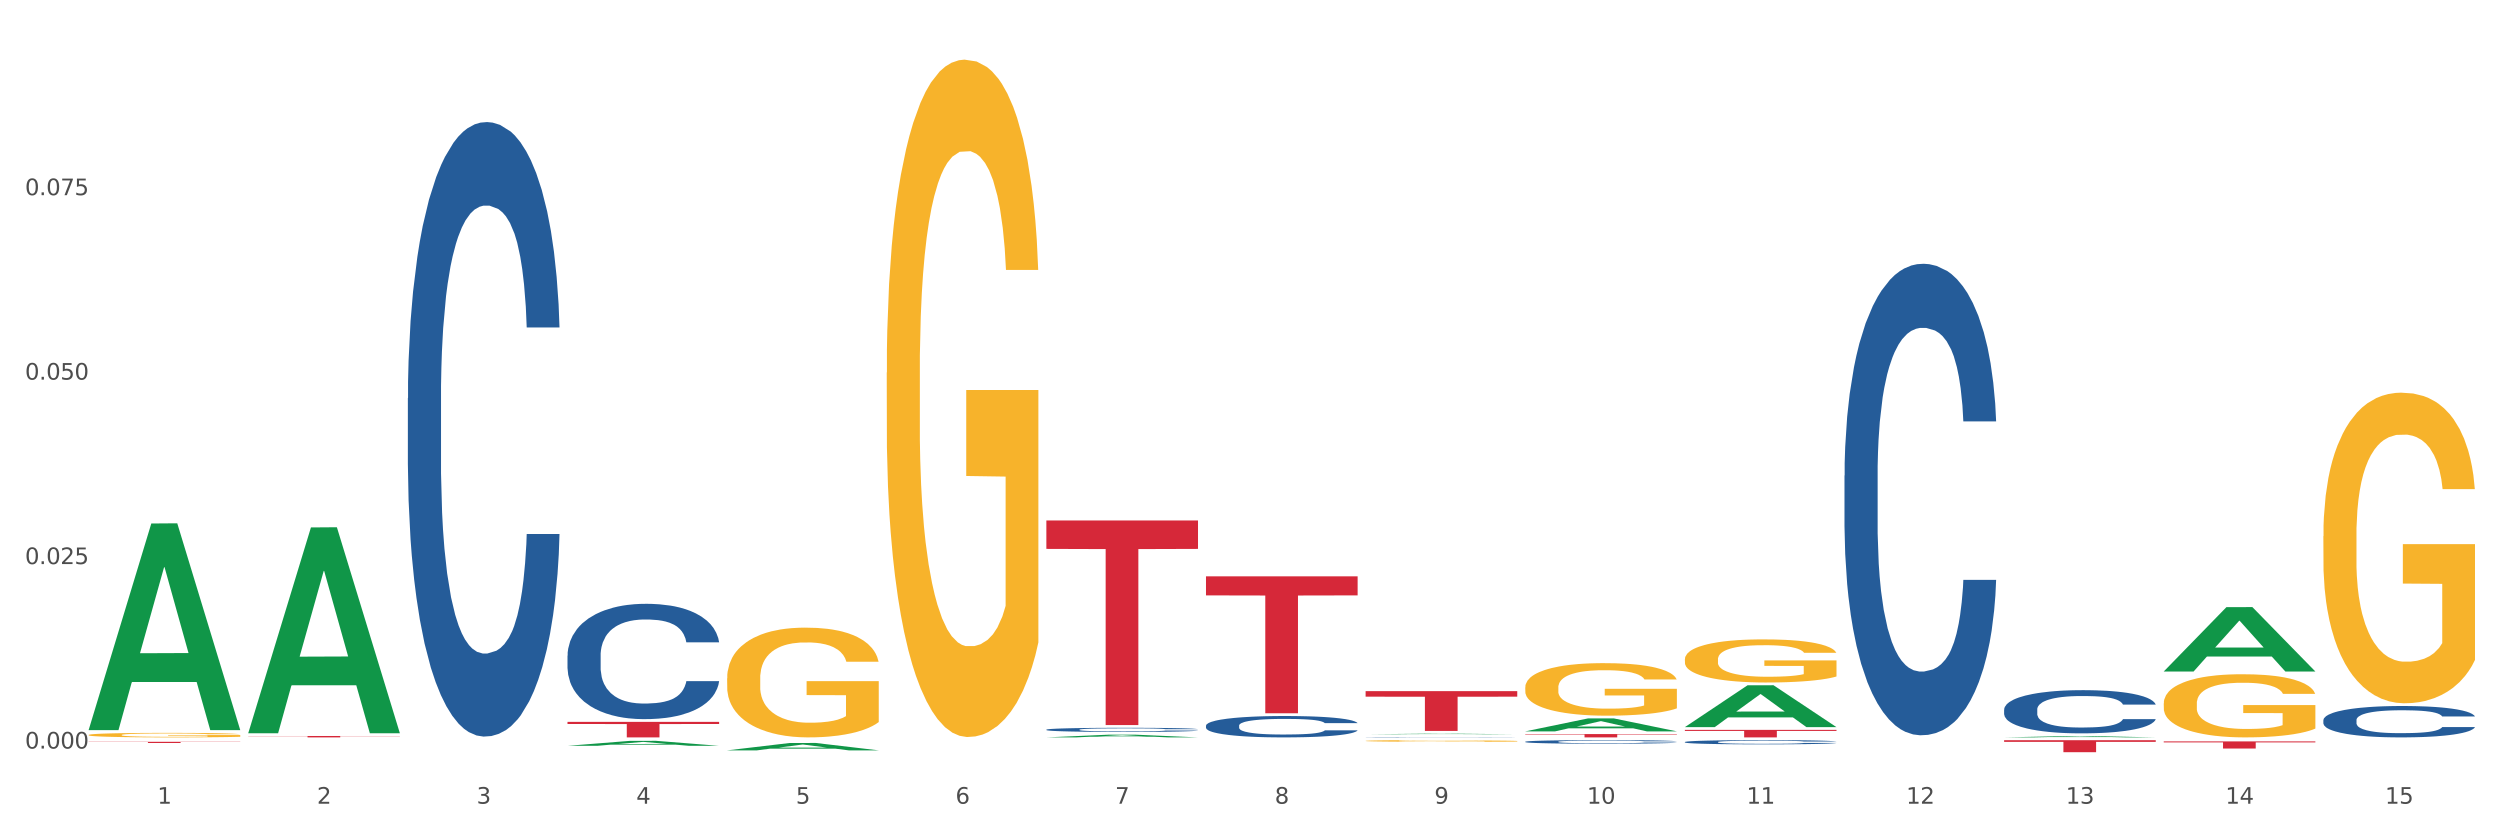 <?xml version="1.0" encoding="utf-8" standalone="no"?>
<!DOCTYPE svg PUBLIC "-//W3C//DTD SVG 1.1//EN"
  "http://www.w3.org/Graphics/SVG/1.1/DTD/svg11.dtd">
<svg xmlns:xlink="http://www.w3.org/1999/xlink" width="1080pt" height="360pt" viewBox="0 0 1080 360" xmlns="http://www.w3.org/2000/svg" version="1.1">
 <rect x="0" y="0" width="1080" height="360" fill="#333333" stroke="none"/>
 <defs>
  <style type="text/css">*{stroke-linejoin: round; stroke-linecap: butt}</style>
 </defs>
 <g id="figure_1">
  <g id="patch_1">
   <path d="M 0 360 
L 1080 360 
L 1080 0 
L 0 0 
z
" style="fill: #ffffff; stroke: #ffffff; stroke-linejoin: miter"/>
  </g>
  <g id="axes_1">
   <g id="matplotlib.axis_1">
    <g id="xtick_1">
     <g id="text_1">
      <!-- 1 -->
      <g style="fill: #4d4d4d" transform="translate(67.984 347.204) scale(0.096 -0.096)">
       <defs>
        <path id="DejaVuSans-31" d="M 794 531 
L 1825 531 
L 1825 4091 
L 703 3866 
L 703 4441 
L 1819 4666 
L 2450 4666 
L 2450 531 
L 3481 531 
L 3481 0 
L 794 0 
L 794 531 
z
" transform="scale(0.016)"/>
       </defs>
       <use xlink:href="#DejaVuSans-31"/>
      </g>
     </g>
    </g>
    <g id="xtick_2">
     <g id="text_2">
      <!-- 2 -->
      <g style="fill: #4d4d4d" transform="translate(136.942 347.204) scale(0.096 -0.096)">
       <defs>
        <path id="DejaVuSans-32" d="M 1228 531 
L 3431 531 
L 3431 0 
L 469 0 
L 469 531 
Q 828 903 1448 1529 
Q 2069 2156 2228 2338 
Q 2531 2678 2651 2914 
Q 2772 3150 2772 3378 
Q 2772 3750 2511 3984 
Q 2250 4219 1831 4219 
Q 1534 4219 1204 4116 
Q 875 4013 500 3803 
L 500 4441 
Q 881 4594 1212 4672 
Q 1544 4750 1819 4750 
Q 2544 4750 2975 4387 
Q 3406 4025 3406 3419 
Q 3406 3131 3298 2873 
Q 3191 2616 2906 2266 
Q 2828 2175 2409 1742 
Q 1991 1309 1228 531 
z
" transform="scale(0.016)"/>
       </defs>
       <use xlink:href="#DejaVuSans-32"/>
      </g>
     </g>
    </g>
    <g id="xtick_3">
     <g id="text_3">
      <!-- 3 -->
      <g style="fill: #4d4d4d" transform="translate(205.899 347.204) scale(0.096 -0.096)">
       <defs>
        <path id="DejaVuSans-33" d="M 2597 2516 
Q 3050 2419 3304 2112 
Q 3559 1806 3559 1356 
Q 3559 666 3084 287 
Q 2609 -91 1734 -91 
Q 1441 -91 1130 -33 
Q 819 25 488 141 
L 488 750 
Q 750 597 1062 519 
Q 1375 441 1716 441 
Q 2309 441 2620 675 
Q 2931 909 2931 1356 
Q 2931 1769 2642 2001 
Q 2353 2234 1838 2234 
L 1294 2234 
L 1294 2753 
L 1863 2753 
Q 2328 2753 2575 2939 
Q 2822 3125 2822 3475 
Q 2822 3834 2567 4026 
Q 2313 4219 1838 4219 
Q 1578 4219 1281 4162 
Q 984 4106 628 3988 
L 628 4550 
Q 988 4650 1302 4700 
Q 1616 4750 1894 4750 
Q 2613 4750 3031 4423 
Q 3450 4097 3450 3541 
Q 3450 3153 3228 2886 
Q 3006 2619 2597 2516 
z
" transform="scale(0.016)"/>
       </defs>
       <use xlink:href="#DejaVuSans-33"/>
      </g>
     </g>
    </g>
    <g id="xtick_4">
     <g id="text_4">
      <!-- 4 -->
      <g style="fill: #4d4d4d" transform="translate(274.857 347.204) scale(0.096 -0.096)">
       <defs>
        <path id="DejaVuSans-34" d="M 2419 4116 
L 825 1625 
L 2419 1625 
L 2419 4116 
z
M 2253 4666 
L 3047 4666 
L 3047 1625 
L 3713 1625 
L 3713 1100 
L 3047 1100 
L 3047 0 
L 2419 0 
L 2419 1100 
L 313 1100 
L 313 1709 
L 2253 4666 
z
" transform="scale(0.016)"/>
       </defs>
       <use xlink:href="#DejaVuSans-34"/>
      </g>
     </g>
    </g>
    <g id="xtick_5">
     <g id="text_5">
      <!-- 5 -->
      <g style="fill: #4d4d4d" transform="translate(343.815 347.204) scale(0.096 -0.096)">
       <defs>
        <path id="DejaVuSans-35" d="M 691 4666 
L 3169 4666 
L 3169 4134 
L 1269 4134 
L 1269 2991 
Q 1406 3038 1543 3061 
Q 1681 3084 1819 3084 
Q 2600 3084 3056 2656 
Q 3513 2228 3513 1497 
Q 3513 744 3044 326 
Q 2575 -91 1722 -91 
Q 1428 -91 1123 -41 
Q 819 9 494 109 
L 494 744 
Q 775 591 1075 516 
Q 1375 441 1709 441 
Q 2250 441 2565 725 
Q 2881 1009 2881 1497 
Q 2881 1984 2565 2268 
Q 2250 2553 1709 2553 
Q 1456 2553 1204 2497 
Q 953 2441 691 2322 
L 691 4666 
z
" transform="scale(0.016)"/>
       </defs>
       <use xlink:href="#DejaVuSans-35"/>
      </g>
     </g>
    </g>
    <g id="xtick_6">
     <g id="text_6">
      <!-- 6 -->
      <g style="fill: #4d4d4d" transform="translate(412.772 347.204) scale(0.096 -0.096)">
       <defs>
        <path id="DejaVuSans-36" d="M 2113 2584 
Q 1688 2584 1439 2293 
Q 1191 2003 1191 1497 
Q 1191 994 1439 701 
Q 1688 409 2113 409 
Q 2538 409 2786 701 
Q 3034 994 3034 1497 
Q 3034 2003 2786 2293 
Q 2538 2584 2113 2584 
z
M 3366 4563 
L 3366 3988 
Q 3128 4100 2886 4159 
Q 2644 4219 2406 4219 
Q 1781 4219 1451 3797 
Q 1122 3375 1075 2522 
Q 1259 2794 1537 2939 
Q 1816 3084 2150 3084 
Q 2853 3084 3261 2657 
Q 3669 2231 3669 1497 
Q 3669 778 3244 343 
Q 2819 -91 2113 -91 
Q 1303 -91 875 529 
Q 447 1150 447 2328 
Q 447 3434 972 4092 
Q 1497 4750 2381 4750 
Q 2619 4750 2861 4703 
Q 3103 4656 3366 4563 
z
" transform="scale(0.016)"/>
       </defs>
       <use xlink:href="#DejaVuSans-36"/>
      </g>
     </g>
    </g>
    <g id="xtick_7">
     <g id="text_7">
      <!-- 7 -->
      <g style="fill: #4d4d4d" transform="translate(481.73 347.204) scale(0.096 -0.096)">
       <defs>
        <path id="DejaVuSans-37" d="M 525 4666 
L 3525 4666 
L 3525 4397 
L 1831 0 
L 1172 0 
L 2766 4134 
L 525 4134 
L 525 4666 
z
" transform="scale(0.016)"/>
       </defs>
       <use xlink:href="#DejaVuSans-37"/>
      </g>
     </g>
    </g>
    <g id="xtick_8">
     <g id="text_8">
      <!-- 8 -->
      <g style="fill: #4d4d4d" transform="translate(550.688 347.204) scale(0.096 -0.096)">
       <defs>
        <path id="DejaVuSans-38" d="M 2034 2216 
Q 1584 2216 1326 1975 
Q 1069 1734 1069 1313 
Q 1069 891 1326 650 
Q 1584 409 2034 409 
Q 2484 409 2743 651 
Q 3003 894 3003 1313 
Q 3003 1734 2745 1975 
Q 2488 2216 2034 2216 
z
M 1403 2484 
Q 997 2584 770 2862 
Q 544 3141 544 3541 
Q 544 4100 942 4425 
Q 1341 4750 2034 4750 
Q 2731 4750 3128 4425 
Q 3525 4100 3525 3541 
Q 3525 3141 3298 2862 
Q 3072 2584 2669 2484 
Q 3125 2378 3379 2068 
Q 3634 1759 3634 1313 
Q 3634 634 3220 271 
Q 2806 -91 2034 -91 
Q 1263 -91 848 271 
Q 434 634 434 1313 
Q 434 1759 690 2068 
Q 947 2378 1403 2484 
z
M 1172 3481 
Q 1172 3119 1398 2916 
Q 1625 2713 2034 2713 
Q 2441 2713 2670 2916 
Q 2900 3119 2900 3481 
Q 2900 3844 2670 4047 
Q 2441 4250 2034 4250 
Q 1625 4250 1398 4047 
Q 1172 3844 1172 3481 
z
" transform="scale(0.016)"/>
       </defs>
       <use xlink:href="#DejaVuSans-38"/>
      </g>
     </g>
    </g>
    <g id="xtick_9">
     <g id="text_9">
      <!-- 9 -->
      <g style="fill: #4d4d4d" transform="translate(619.645 347.204) scale(0.096 -0.096)">
       <defs>
        <path id="DejaVuSans-39" d="M 703 97 
L 703 672 
Q 941 559 1184 500 
Q 1428 441 1663 441 
Q 2288 441 2617 861 
Q 2947 1281 2994 2138 
Q 2813 1869 2534 1725 
Q 2256 1581 1919 1581 
Q 1219 1581 811 2004 
Q 403 2428 403 3163 
Q 403 3881 828 4315 
Q 1253 4750 1959 4750 
Q 2769 4750 3195 4129 
Q 3622 3509 3622 2328 
Q 3622 1225 3098 567 
Q 2575 -91 1691 -91 
Q 1453 -91 1209 -44 
Q 966 3 703 97 
z
M 1959 2075 
Q 2384 2075 2632 2365 
Q 2881 2656 2881 3163 
Q 2881 3666 2632 3958 
Q 2384 4250 1959 4250 
Q 1534 4250 1286 3958 
Q 1038 3666 1038 3163 
Q 1038 2656 1286 2365 
Q 1534 2075 1959 2075 
z
" transform="scale(0.016)"/>
       </defs>
       <use xlink:href="#DejaVuSans-39"/>
      </g>
     </g>
    </g>
    <g id="xtick_10">
     <g id="text_10">
      <!-- 10 -->
      <g style="fill: #4d4d4d" transform="translate(685.549 347.204) scale(0.096 -0.096)">
       <defs>
        <path id="DejaVuSans-30" d="M 2034 4250 
Q 1547 4250 1301 3770 
Q 1056 3291 1056 2328 
Q 1056 1369 1301 889 
Q 1547 409 2034 409 
Q 2525 409 2770 889 
Q 3016 1369 3016 2328 
Q 3016 3291 2770 3770 
Q 2525 4250 2034 4250 
z
M 2034 4750 
Q 2819 4750 3233 4129 
Q 3647 3509 3647 2328 
Q 3647 1150 3233 529 
Q 2819 -91 2034 -91 
Q 1250 -91 836 529 
Q 422 1150 422 2328 
Q 422 3509 836 4129 
Q 1250 4750 2034 4750 
z
" transform="scale(0.016)"/>
       </defs>
       <use xlink:href="#DejaVuSans-31"/>
       <use xlink:href="#DejaVuSans-30" transform="translate(63.623 0)"/>
      </g>
     </g>
    </g>
    <g id="xtick_11">
     <g id="text_11">
      <!-- 11 -->
      <g style="fill: #4d4d4d" transform="translate(754.506 347.204) scale(0.096 -0.096)">
       <use xlink:href="#DejaVuSans-31"/>
       <use xlink:href="#DejaVuSans-31" transform="translate(63.623 0)"/>
      </g>
     </g>
    </g>
    <g id="xtick_12">
     <g id="text_12">
      <!-- 12 -->
      <g style="fill: #4d4d4d" transform="translate(823.464 347.204) scale(0.096 -0.096)">
       <use xlink:href="#DejaVuSans-31"/>
       <use xlink:href="#DejaVuSans-32" transform="translate(63.623 0)"/>
      </g>
     </g>
    </g>
    <g id="xtick_13">
     <g id="text_13">
      <!-- 13 -->
      <g style="fill: #4d4d4d" transform="translate(892.422 347.204) scale(0.096 -0.096)">
       <use xlink:href="#DejaVuSans-31"/>
       <use xlink:href="#DejaVuSans-33" transform="translate(63.623 0)"/>
      </g>
     </g>
    </g>
    <g id="xtick_14">
     <g id="text_14">
      <!-- 14 -->
      <g style="fill: #4d4d4d" transform="translate(961.379 347.204) scale(0.096 -0.096)">
       <use xlink:href="#DejaVuSans-31"/>
       <use xlink:href="#DejaVuSans-34" transform="translate(63.623 0)"/>
      </g>
     </g>
    </g>
    <g id="xtick_15">
     <g id="text_15">
      <!-- 15 -->
      <g style="fill: #4d4d4d" transform="translate(1030.337 347.204) scale(0.096 -0.096)">
       <use xlink:href="#DejaVuSans-31"/>
       <use xlink:href="#DejaVuSans-35" transform="translate(63.623 0)"/>
      </g>
     </g>
    </g>
    <g id="xtick_16"/>
    <g id="xtick_17"/>
    <g id="xtick_18"/>
    <g id="xtick_19"/>
    <g id="xtick_20"/>
    <g id="xtick_21"/>
    <g id="xtick_22"/>
    <g id="xtick_23"/>
    <g id="xtick_24"/>
    <g id="xtick_25"/>
    <g id="xtick_26"/>
    <g id="xtick_27"/>
    <g id="xtick_28"/>
    <g id="xtick_29"/>
   </g>
   <g id="matplotlib.axis_2">
    <g id="ytick_1">
     <g id="text_16">
      <!-- 0.000 -->
      <g style="fill: #4d4d4d" transform="translate(10.8 323.378) scale(0.096 -0.096)">
       <defs>
        <path id="DejaVuSans-2e" d="M 684 794 
L 1344 794 
L 1344 0 
L 684 0 
L 684 794 
z
" transform="scale(0.016)"/>
       </defs>
       <use xlink:href="#DejaVuSans-30"/>
       <use xlink:href="#DejaVuSans-2e" transform="translate(63.623 0)"/>
       <use xlink:href="#DejaVuSans-30" transform="translate(95.41 0)"/>
       <use xlink:href="#DejaVuSans-30" transform="translate(159.033 0)"/>
       <use xlink:href="#DejaVuSans-30" transform="translate(222.656 0)"/>
      </g>
     </g>
    </g>
    <g id="ytick_2">
     <g id="text_17">
      <!-- 0.025 -->
      <g style="fill: #4d4d4d" transform="translate(10.8 243.691) scale(0.096 -0.096)">
       <use xlink:href="#DejaVuSans-30"/>
       <use xlink:href="#DejaVuSans-2e" transform="translate(63.623 0)"/>
       <use xlink:href="#DejaVuSans-30" transform="translate(95.41 0)"/>
       <use xlink:href="#DejaVuSans-32" transform="translate(159.033 0)"/>
       <use xlink:href="#DejaVuSans-35" transform="translate(222.656 0)"/>
      </g>
     </g>
    </g>
    <g id="ytick_3">
     <g id="text_18">
      <!-- 0.050 -->
      <g style="fill: #4d4d4d" transform="translate(10.8 164.004) scale(0.096 -0.096)">
       <use xlink:href="#DejaVuSans-30"/>
       <use xlink:href="#DejaVuSans-2e" transform="translate(63.623 0)"/>
       <use xlink:href="#DejaVuSans-30" transform="translate(95.41 0)"/>
       <use xlink:href="#DejaVuSans-35" transform="translate(159.033 0)"/>
       <use xlink:href="#DejaVuSans-30" transform="translate(222.656 0)"/>
      </g>
     </g>
    </g>
    <g id="ytick_4">
     <g id="text_19">
      <!-- 0.075 -->
      <g style="fill: #4d4d4d" transform="translate(10.8 84.318) scale(0.096 -0.096)">
       <use xlink:href="#DejaVuSans-30"/>
       <use xlink:href="#DejaVuSans-2e" transform="translate(63.623 0)"/>
       <use xlink:href="#DejaVuSans-30" transform="translate(95.41 0)"/>
       <use xlink:href="#DejaVuSans-37" transform="translate(159.033 0)"/>
       <use xlink:href="#DejaVuSans-35" transform="translate(222.656 0)"/>
      </g>
     </g>
    </g>
    <g id="ytick_5"/>
    <g id="ytick_6"/>
    <g id="ytick_7"/>
    <g id="ytick_8"/>
   </g>
   <g id="PolyCollection_1">
    <path d="M 38.283 315.258 
L 38.351 315.174 
L 65.365 226.149 
L 76.576 226.065 
L 103.793 315.425 
L 90.826 315.425 
L 84.95 294.617 
L 57.058 294.617 
L 56.855 294.952 
L 51.182 315.425 
L 38.283 315.425 
L 38.283 315.258 
L 60.57 282.198 
L 81.438 282.114 
L 71.105 245.112 
L 70.97 244.944 
L 70.835 245.195 
L 60.502 282.114 
L 60.57 282.198 
L 38.283 315.258 
z
" clip-path="url(#p8e0550f3a8)" style="fill: #109648"/>
    <path d="M 727.86 315.309 
L 793.369 315.309 
L 793.369 315.76 
L 767.6 315.764 
L 767.6 318.555 
L 753.474 318.555 
L 753.474 315.764 
L 727.86 315.76 
L 727.86 315.312 
L 727.86 315.309 
z
" clip-path="url(#p8e0550f3a8)" style="fill: #d62839"/>
    <path d="M 658.902 317.13 
L 724.412 317.13 
L 724.412 317.328 
L 698.642 317.33 
L 698.642 318.555 
L 684.516 318.555 
L 684.516 317.33 
L 658.902 317.328 
L 658.902 317.132 
L 658.902 317.13 
z
" clip-path="url(#p8e0550f3a8)" style="fill: #d62839"/>
    <path d="M 589.944 298.582 
L 655.454 298.582 
L 655.454 300.969 
L 629.685 300.986 
L 629.685 315.764 
L 615.558 315.764 
L 615.558 300.986 
L 589.944 300.969 
L 589.944 298.598 
L 589.944 298.582 
z
" clip-path="url(#p8e0550f3a8)" style="fill: #d62839"/>
    <path d="M 520.987 248.985 
L 586.496 248.985 
L 586.496 257.206 
L 560.727 257.261 
L 560.727 308.14 
L 546.601 308.14 
L 546.601 257.261 
L 520.987 257.206 
L 520.987 249.041 
L 520.987 248.985 
z
" clip-path="url(#p8e0550f3a8)" style="fill: #d62839"/>
    <path d="M 452.029 224.839 
L 517.539 224.839 
L 517.539 237.123 
L 491.769 237.206 
L 491.769 313.231 
L 477.643 313.231 
L 477.643 237.206 
L 452.029 237.123 
L 452.029 224.922 
L 452.029 224.839 
z
" clip-path="url(#p8e0550f3a8)" style="fill: #d62839"/>
    <path d="M 245.156 311.846 
L 310.666 311.846 
L 310.666 312.778 
L 284.897 312.785 
L 284.897 318.555 
L 270.77 318.555 
L 270.77 312.785 
L 245.156 312.778 
L 245.156 311.852 
L 245.156 311.846 
z
" clip-path="url(#p8e0550f3a8)" style="fill: #d62839"/>
    <path d="M 107.241 317.95 
L 172.75 317.95 
L 172.75 318.034 
L 146.981 318.035 
L 146.981 318.555 
L 132.855 318.555 
L 132.855 318.035 
L 107.241 318.034 
L 107.241 317.951 
L 107.241 317.95 
z
" clip-path="url(#p8e0550f3a8)" style="fill: #d62839"/>
    <path d="M 38.283 320.469 
L 103.793 320.469 
L 103.793 320.54 
L 78.024 320.54 
L 78.024 320.976 
L 63.897 320.976 
L 63.897 320.54 
L 38.283 320.54 
L 38.283 320.47 
L 38.283 320.469 
z
" clip-path="url(#p8e0550f3a8)" style="fill: #d62839"/>
    <path d="M 176.198 172.013 
L 176.276 171.771 
L 176.276 164.982 
L 176.508 155.769 
L 177.36 138.798 
L 178.444 125.948 
L 180.302 110.916 
L 181.309 104.612 
L 182.625 97.581 
L 185.336 86.186 
L 188.433 76.488 
L 190.601 71.155 
L 192.227 67.76 
L 195.867 61.699 
L 197.957 59.032 
L 200.126 56.85 
L 201.984 55.395 
L 205.081 53.698 
L 207.559 52.971 
L 210.424 52.729 
L 212.825 52.971 
L 216 53.941 
L 220.646 56.85 
L 222.427 58.547 
L 224.827 61.457 
L 227.305 65.336 
L 229.319 69.215 
L 231.642 74.791 
L 234.042 82.065 
L 236.365 91.278 
L 237.991 99.763 
L 239.308 108.734 
L 240.469 119.644 
L 241.321 131.524 
L 241.708 141.465 
L 227.538 141.465 
L 227.15 132.494 
L 226.376 122.796 
L 225.602 116.25 
L 224.75 110.916 
L 223.433 104.855 
L 222.272 100.976 
L 220.336 96.369 
L 218.555 93.46 
L 217.084 91.763 
L 215.303 90.308 
L 211.509 88.853 
L 208.798 88.853 
L 207.095 89.338 
L 205.004 90.55 
L 203.223 92.248 
L 201.132 95.157 
L 199.506 98.309 
L 197.88 102.43 
L 196.951 105.34 
L 195.557 110.674 
L 194.628 115.038 
L 193.389 122.554 
L 192.692 127.887 
L 191.453 141.707 
L 190.911 151.89 
L 190.679 158.921 
L 190.524 166.679 
L 190.524 204.501 
L 190.988 221.472 
L 191.376 228.746 
L 191.995 236.989 
L 193.157 247.657 
L 194.86 258.082 
L 196.641 265.598 
L 198.112 270.204 
L 199.506 273.599 
L 200.9 276.266 
L 202.604 278.69 
L 203.997 280.145 
L 206.088 281.599 
L 208.566 282.327 
L 210.502 282.327 
L 214.451 281.115 
L 216.232 279.902 
L 217.936 278.205 
L 219.794 275.538 
L 221.265 272.629 
L 222.117 270.447 
L 223.511 265.84 
L 224.595 260.991 
L 225.524 255.415 
L 226.144 250.566 
L 226.841 243.293 
L 227.383 235.049 
L 227.538 230.685 
L 241.708 230.685 
L 241.398 239.414 
L 240.856 247.899 
L 239.772 259.294 
L 238.92 265.84 
L 237.604 273.841 
L 236.21 280.63 
L 234.274 288.146 
L 232.493 293.722 
L 230.635 298.571 
L 228.622 302.935 
L 224.982 308.996 
L 223.666 310.693 
L 220.878 313.603 
L 218.71 315.3 
L 215.535 316.997 
L 212.283 317.967 
L 208.876 318.209 
L 205.856 317.724 
L 202.526 316.27 
L 200.435 314.815 
L 198.112 312.633 
L 195.402 309.239 
L 192.847 305.117 
L 190.446 300.268 
L 188.201 294.692 
L 186.11 288.388 
L 183.4 277.963 
L 181.386 267.78 
L 179.915 258.324 
L 178.909 250.324 
L 177.902 240.141 
L 177.36 233.11 
L 176.508 216.138 
L 176.198 200.379 
L 176.198 172.013 
z
" clip-path="url(#p8e0550f3a8)" style="fill: #255c99"/>
    <path d="M 245.156 283.232 
L 245.233 283.186 
L 245.233 281.912 
L 245.466 280.183 
L 246.317 276.998 
L 247.402 274.586 
L 249.26 271.765 
L 250.267 270.582 
L 251.583 269.262 
L 254.293 267.124 
L 257.391 265.304 
L 259.559 264.302 
L 261.185 263.665 
L 264.824 262.528 
L 266.915 262.027 
L 269.083 261.618 
L 270.942 261.345 
L 274.039 261.026 
L 276.517 260.89 
L 279.382 260.844 
L 281.783 260.89 
L 284.957 261.072 
L 289.604 261.618 
L 291.385 261.936 
L 293.785 262.482 
L 296.263 263.21 
L 298.276 263.938 
L 300.599 264.985 
L 303 266.35 
L 305.323 268.079 
L 306.949 269.672 
L 308.265 271.355 
L 309.427 273.403 
L 310.279 275.633 
L 310.666 277.498 
L 296.495 277.498 
L 296.108 275.815 
L 295.334 273.995 
L 294.559 272.766 
L 293.708 271.765 
L 292.391 270.627 
L 291.23 269.899 
L 289.294 269.035 
L 287.513 268.489 
L 286.042 268.17 
L 284.261 267.897 
L 280.466 267.624 
L 277.756 267.624 
L 276.052 267.715 
L 273.962 267.943 
L 272.181 268.261 
L 270.09 268.807 
L 268.464 269.399 
L 266.838 270.172 
L 265.908 270.718 
L 264.515 271.719 
L 263.585 272.539 
L 262.346 273.949 
L 261.65 274.95 
L 260.411 277.544 
L 259.869 279.455 
L 259.636 280.775 
L 259.481 282.231 
L 259.481 289.329 
L 259.946 292.514 
L 260.333 293.879 
L 260.953 295.427 
L 262.114 297.429 
L 263.818 299.385 
L 265.599 300.796 
L 267.07 301.66 
L 268.464 302.297 
L 269.858 302.798 
L 271.561 303.253 
L 272.955 303.526 
L 275.046 303.799 
L 277.524 303.936 
L 279.46 303.936 
L 283.409 303.708 
L 285.19 303.481 
L 286.893 303.162 
L 288.752 302.662 
L 290.223 302.115 
L 291.075 301.706 
L 292.469 300.841 
L 293.553 299.931 
L 294.482 298.885 
L 295.101 297.975 
L 295.798 296.61 
L 296.34 295.063 
L 296.495 294.243 
L 310.666 294.243 
L 310.356 295.882 
L 309.814 297.474 
L 308.73 299.613 
L 307.878 300.841 
L 306.562 302.343 
L 305.168 303.617 
L 303.232 305.028 
L 301.451 306.074 
L 299.593 306.984 
L 297.579 307.803 
L 293.94 308.941 
L 292.623 309.259 
L 289.836 309.805 
L 287.668 310.124 
L 284.493 310.443 
L 281.241 310.625 
L 277.833 310.67 
L 274.813 310.579 
L 271.484 310.306 
L 269.393 310.033 
L 267.07 309.623 
L 264.36 308.986 
L 261.804 308.213 
L 259.404 307.303 
L 257.158 306.256 
L 255.068 305.073 
L 252.357 303.117 
L 250.344 301.205 
L 248.873 299.431 
L 247.866 297.929 
L 246.86 296.018 
L 246.317 294.698 
L 245.466 291.513 
L 245.156 288.556 
L 245.156 283.232 
z
" clip-path="url(#p8e0550f3a8)" style="fill: #255c99"/>
    <path d="M 452.029 315.209 
L 452.106 315.207 
L 452.106 315.162 
L 452.339 315.1 
L 453.19 314.986 
L 454.275 314.899 
L 456.133 314.798 
L 457.14 314.756 
L 458.456 314.708 
L 461.166 314.632 
L 464.264 314.567 
L 466.432 314.531 
L 468.058 314.508 
L 471.697 314.467 
L 473.788 314.449 
L 475.956 314.434 
L 477.815 314.425 
L 480.912 314.413 
L 483.39 314.408 
L 486.255 314.407 
L 488.656 314.408 
L 491.83 314.415 
L 496.476 314.434 
L 498.257 314.446 
L 500.658 314.465 
L 503.136 314.492 
L 505.149 314.518 
L 507.472 314.555 
L 509.873 314.604 
L 512.196 314.666 
L 513.822 314.723 
L 515.138 314.783 
L 516.3 314.857 
L 517.152 314.937 
L 517.539 315.004 
L 503.368 315.004 
L 502.981 314.943 
L 502.207 314.878 
L 501.432 314.834 
L 500.581 314.798 
L 499.264 314.757 
L 498.103 314.731 
L 496.167 314.7 
L 494.386 314.681 
L 492.914 314.669 
L 491.133 314.66 
L 487.339 314.65 
L 484.629 314.65 
L 482.925 314.653 
L 480.835 314.661 
L 479.054 314.673 
L 476.963 314.692 
L 475.337 314.713 
L 473.711 314.741 
L 472.781 314.761 
L 471.388 314.797 
L 470.458 314.826 
L 469.219 314.876 
L 468.523 314.912 
L 467.284 315.005 
L 466.742 315.074 
L 466.509 315.121 
L 466.354 315.173 
L 466.354 315.428 
L 466.819 315.542 
L 467.206 315.591 
L 467.826 315.646 
L 468.987 315.718 
L 470.691 315.788 
L 472.472 315.839 
L 473.943 315.87 
L 475.337 315.892 
L 476.731 315.91 
L 478.434 315.927 
L 479.828 315.936 
L 481.919 315.946 
L 484.397 315.951 
L 486.333 315.951 
L 490.282 315.943 
L 492.063 315.935 
L 493.766 315.923 
L 495.625 315.905 
L 497.096 315.886 
L 497.948 315.871 
L 499.342 315.84 
L 500.426 315.808 
L 501.355 315.77 
L 501.974 315.737 
L 502.671 315.689 
L 503.213 315.633 
L 503.368 315.604 
L 517.539 315.604 
L 517.229 315.662 
L 516.687 315.72 
L 515.603 315.796 
L 514.751 315.84 
L 513.435 315.894 
L 512.041 315.94 
L 510.105 315.99 
L 508.324 316.028 
L 506.466 316.06 
L 504.452 316.09 
L 500.813 316.131 
L 499.496 316.142 
L 496.709 316.161 
L 494.541 316.173 
L 491.366 316.184 
L 488.114 316.191 
L 484.706 316.192 
L 481.686 316.189 
L 478.357 316.179 
L 476.266 316.17 
L 473.943 316.155 
L 471.233 316.132 
L 468.677 316.104 
L 466.277 316.072 
L 464.031 316.034 
L 461.941 315.992 
L 459.23 315.922 
L 457.217 315.853 
L 455.746 315.79 
L 454.739 315.736 
L 453.733 315.667 
L 453.19 315.62 
L 452.339 315.506 
L 452.029 315.4 
L 452.029 315.209 
z
" clip-path="url(#p8e0550f3a8)" style="fill: #255c99"/>
    <path d="M 520.987 313.468 
L 521.064 313.459 
L 521.064 313.223 
L 521.296 312.902 
L 522.148 312.312 
L 523.232 311.864 
L 525.091 311.341 
L 526.097 311.122 
L 527.414 310.877 
L 530.124 310.481 
L 533.221 310.143 
L 535.389 309.958 
L 537.016 309.839 
L 540.655 309.629 
L 542.746 309.536 
L 544.914 309.46 
L 546.772 309.409 
L 549.87 309.35 
L 552.348 309.325 
L 555.213 309.316 
L 557.613 309.325 
L 560.788 309.359 
L 565.434 309.46 
L 567.215 309.519 
L 569.616 309.62 
L 572.094 309.755 
L 574.107 309.89 
L 576.43 310.084 
L 578.83 310.337 
L 581.153 310.658 
L 582.78 310.953 
L 584.096 311.265 
L 585.257 311.645 
L 586.109 312.058 
L 586.496 312.404 
L 572.326 312.404 
L 571.939 312.092 
L 571.164 311.755 
L 570.39 311.527 
L 569.538 311.341 
L 568.222 311.13 
L 567.06 310.995 
L 565.124 310.835 
L 563.343 310.734 
L 561.872 310.675 
L 560.091 310.624 
L 556.297 310.574 
L 553.587 310.574 
L 551.883 310.59 
L 549.792 310.633 
L 548.011 310.692 
L 545.921 310.793 
L 544.294 310.903 
L 542.668 311.046 
L 541.739 311.147 
L 540.345 311.333 
L 539.416 311.485 
L 538.177 311.746 
L 537.48 311.932 
L 536.241 312.413 
L 535.699 312.767 
L 535.467 313.012 
L 535.312 313.282 
L 535.312 314.598 
L 535.777 315.189 
L 536.164 315.442 
L 536.783 315.729 
L 537.945 316.1 
L 539.648 316.463 
L 541.429 316.724 
L 542.901 316.885 
L 544.294 317.003 
L 545.688 317.096 
L 547.392 317.18 
L 548.786 317.231 
L 550.876 317.281 
L 553.354 317.307 
L 555.29 317.307 
L 559.239 317.264 
L 561.02 317.222 
L 562.724 317.163 
L 564.582 317.07 
L 566.054 316.969 
L 566.905 316.893 
L 568.299 316.733 
L 569.383 316.564 
L 570.313 316.37 
L 570.932 316.201 
L 571.629 315.948 
L 572.171 315.661 
L 572.326 315.509 
L 586.496 315.509 
L 586.187 315.813 
L 585.645 316.108 
L 584.561 316.505 
L 583.709 316.733 
L 582.392 317.011 
L 580.999 317.248 
L 579.063 317.509 
L 577.282 317.703 
L 575.423 317.872 
L 573.41 318.024 
L 569.77 318.235 
L 568.454 318.294 
L 565.666 318.395 
L 563.498 318.454 
L 560.323 318.513 
L 557.071 318.547 
L 553.664 318.555 
L 550.644 318.538 
L 547.314 318.488 
L 545.224 318.437 
L 542.901 318.361 
L 540.19 318.243 
L 537.635 318.1 
L 535.235 317.931 
L 532.989 317.737 
L 530.898 317.518 
L 528.188 317.155 
L 526.175 316.8 
L 524.703 316.471 
L 523.697 316.193 
L 522.69 315.838 
L 522.148 315.594 
L 521.296 315.003 
L 520.987 314.455 
L 520.987 313.468 
z
" clip-path="url(#p8e0550f3a8)" style="fill: #255c99"/>
    <path d="M 589.944 318.465 
L 590.022 318.465 
L 590.022 318.461 
L 590.254 318.455 
L 591.106 318.444 
L 592.19 318.437 
L 594.048 318.427 
L 595.055 318.423 
L 596.371 318.419 
L 599.082 318.412 
L 602.179 318.406 
L 604.347 318.403 
L 605.973 318.401 
L 609.613 318.397 
L 611.703 318.395 
L 613.872 318.394 
L 615.73 318.393 
L 618.827 318.392 
L 621.305 318.391 
L 624.17 318.391 
L 626.571 318.391 
L 629.746 318.392 
L 634.392 318.394 
L 636.173 318.395 
L 638.573 318.397 
L 641.051 318.399 
L 643.064 318.401 
L 645.388 318.405 
L 647.788 318.409 
L 650.111 318.415 
L 651.737 318.42 
L 653.054 318.426 
L 654.215 318.433 
L 655.067 318.44 
L 655.454 318.446 
L 641.283 318.446 
L 640.896 318.441 
L 640.122 318.435 
L 639.348 318.431 
L 638.496 318.427 
L 637.179 318.424 
L 636.018 318.421 
L 634.082 318.418 
L 632.301 318.416 
L 630.83 318.415 
L 629.049 318.415 
L 625.255 318.414 
L 622.544 318.414 
L 620.841 318.414 
L 618.75 318.415 
L 616.969 318.416 
L 614.878 318.418 
L 613.252 318.419 
L 611.626 318.422 
L 610.697 318.424 
L 609.303 318.427 
L 608.374 318.43 
L 607.135 318.434 
L 606.438 318.438 
L 605.199 318.446 
L 604.657 318.453 
L 604.425 318.457 
L 604.27 318.462 
L 604.27 318.485 
L 604.734 318.496 
L 605.121 318.5 
L 605.741 318.505 
L 606.902 318.512 
L 608.606 318.518 
L 610.387 318.523 
L 611.858 318.526 
L 613.252 318.528 
L 614.646 318.529 
L 616.35 318.531 
L 617.743 318.532 
L 619.834 318.533 
L 622.312 318.533 
L 624.248 318.533 
L 628.197 318.532 
L 629.978 318.532 
L 631.682 318.531 
L 633.54 318.529 
L 635.011 318.527 
L 635.863 318.526 
L 637.257 318.523 
L 638.341 318.52 
L 639.27 318.517 
L 639.89 318.514 
L 640.587 318.509 
L 641.129 318.504 
L 641.283 318.501 
L 655.454 318.501 
L 655.144 318.507 
L 654.602 318.512 
L 653.518 318.519 
L 652.666 318.523 
L 651.35 318.528 
L 649.956 318.532 
L 648.02 318.537 
L 646.239 318.54 
L 644.381 318.543 
L 642.368 318.546 
L 638.728 318.55 
L 637.412 318.551 
L 634.624 318.552 
L 632.456 318.554 
L 629.281 318.555 
L 626.029 318.555 
L 622.622 318.555 
L 619.602 318.555 
L 616.272 318.554 
L 614.181 318.553 
L 611.858 318.552 
L 609.148 318.55 
L 606.593 318.547 
L 604.192 318.544 
L 601.947 318.541 
L 599.856 318.537 
L 597.146 318.53 
L 595.132 318.524 
L 593.661 318.518 
L 592.654 318.513 
L 591.648 318.507 
L 591.106 318.503 
L 590.254 318.492 
L 589.944 318.483 
L 589.944 318.465 
z
" clip-path="url(#p8e0550f3a8)" style="fill: #255c99"/>
    <path d="M 658.902 320.43 
L 658.979 320.428 
L 658.979 320.389 
L 659.212 320.335 
L 660.063 320.235 
L 661.148 320.16 
L 663.006 320.072 
L 664.013 320.035 
L 665.329 319.994 
L 668.039 319.927 
L 671.137 319.87 
L 673.305 319.839 
L 674.931 319.819 
L 678.57 319.784 
L 680.661 319.768 
L 682.829 319.755 
L 684.688 319.747 
L 687.785 319.737 
L 690.263 319.733 
L 693.128 319.731 
L 695.529 319.733 
L 698.703 319.738 
L 703.349 319.755 
L 705.13 319.765 
L 707.531 319.782 
L 710.009 319.805 
L 712.022 319.828 
L 714.345 319.86 
L 716.746 319.903 
L 719.069 319.957 
L 720.695 320.007 
L 722.011 320.059 
L 723.173 320.123 
L 724.025 320.193 
L 724.412 320.251 
L 710.241 320.251 
L 709.854 320.198 
L 709.08 320.142 
L 708.305 320.103 
L 707.454 320.072 
L 706.137 320.037 
L 704.976 320.014 
L 703.04 319.987 
L 701.259 319.97 
L 699.787 319.96 
L 698.006 319.951 
L 694.212 319.943 
L 691.502 319.943 
L 689.798 319.946 
L 687.708 319.953 
L 685.927 319.963 
L 683.836 319.98 
L 682.21 319.998 
L 680.584 320.022 
L 679.654 320.039 
L 678.261 320.071 
L 677.331 320.096 
L 676.092 320.14 
L 675.396 320.171 
L 674.157 320.252 
L 673.615 320.312 
L 673.382 320.353 
L 673.227 320.399 
L 673.227 320.62 
L 673.692 320.719 
L 674.079 320.762 
L 674.699 320.81 
L 675.86 320.873 
L 677.564 320.934 
L 679.345 320.978 
L 680.816 321.005 
L 682.21 321.025 
L 683.604 321.04 
L 685.307 321.055 
L 686.701 321.063 
L 688.792 321.072 
L 691.27 321.076 
L 693.206 321.076 
L 697.155 321.069 
L 698.936 321.062 
L 700.639 321.052 
L 702.498 321.036 
L 703.969 321.019 
L 704.821 321.006 
L 706.215 320.979 
L 707.299 320.951 
L 708.228 320.918 
L 708.847 320.89 
L 709.544 320.847 
L 710.086 320.799 
L 710.241 320.773 
L 724.412 320.773 
L 724.102 320.825 
L 723.56 320.874 
L 722.476 320.941 
L 721.624 320.979 
L 720.308 321.026 
L 718.914 321.066 
L 716.978 321.11 
L 715.197 321.143 
L 713.339 321.171 
L 711.325 321.197 
L 707.686 321.232 
L 706.369 321.242 
L 703.582 321.259 
L 701.414 321.269 
L 698.239 321.279 
L 694.987 321.285 
L 691.579 321.286 
L 688.559 321.283 
L 685.23 321.275 
L 683.139 321.266 
L 680.816 321.253 
L 678.106 321.234 
L 675.55 321.209 
L 673.15 321.181 
L 670.904 321.148 
L 668.814 321.111 
L 666.103 321.05 
L 664.09 320.991 
L 662.619 320.935 
L 661.612 320.888 
L 660.605 320.829 
L 660.063 320.788 
L 659.212 320.688 
L 658.902 320.596 
L 658.902 320.43 
z
" clip-path="url(#p8e0550f3a8)" style="fill: #255c99"/>
    <path d="M 727.86 320.552 
L 727.937 320.551 
L 727.937 320.504 
L 728.169 320.44 
L 729.021 320.324 
L 730.105 320.235 
L 731.964 320.132 
L 732.97 320.088 
L 734.287 320.04 
L 736.997 319.962 
L 740.094 319.895 
L 742.262 319.858 
L 743.889 319.835 
L 747.528 319.793 
L 749.619 319.775 
L 751.787 319.76 
L 753.645 319.75 
L 756.743 319.738 
L 759.221 319.733 
L 762.086 319.731 
L 764.486 319.733 
L 767.661 319.74 
L 772.307 319.76 
L 774.088 319.771 
L 776.489 319.791 
L 778.967 319.818 
L 780.98 319.845 
L 783.303 319.883 
L 785.703 319.933 
L 788.026 319.997 
L 789.652 320.055 
L 790.969 320.117 
L 792.13 320.192 
L 792.982 320.274 
L 793.369 320.342 
L 779.199 320.342 
L 778.812 320.28 
L 778.037 320.214 
L 777.263 320.168 
L 776.411 320.132 
L 775.095 320.09 
L 773.933 320.063 
L 771.997 320.032 
L 770.216 320.012 
L 768.745 320 
L 766.964 319.99 
L 763.17 319.98 
L 760.46 319.98 
L 758.756 319.983 
L 756.665 319.992 
L 754.884 320.003 
L 752.794 320.023 
L 751.167 320.045 
L 749.541 320.073 
L 748.612 320.093 
L 747.218 320.13 
L 746.289 320.16 
L 745.05 320.212 
L 744.353 320.249 
L 743.114 320.344 
L 742.572 320.414 
L 742.34 320.462 
L 742.185 320.516 
L 742.185 320.776 
L 742.65 320.893 
L 743.037 320.943 
L 743.656 321 
L 744.818 321.073 
L 746.521 321.145 
L 748.302 321.196 
L 749.774 321.228 
L 751.167 321.252 
L 752.561 321.27 
L 754.265 321.287 
L 755.659 321.297 
L 757.749 321.307 
L 760.227 321.312 
L 762.163 321.312 
L 766.112 321.303 
L 767.893 321.295 
L 769.597 321.283 
L 771.455 321.265 
L 772.927 321.245 
L 773.778 321.23 
L 775.172 321.198 
L 776.256 321.165 
L 777.186 321.126 
L 777.805 321.093 
L 778.502 321.043 
L 779.044 320.986 
L 779.199 320.956 
L 793.369 320.956 
L 793.06 321.016 
L 792.518 321.075 
L 791.433 321.153 
L 790.582 321.198 
L 789.265 321.253 
L 787.871 321.3 
L 785.936 321.352 
L 784.155 321.39 
L 782.296 321.423 
L 780.283 321.453 
L 776.643 321.495 
L 775.327 321.507 
L 772.539 321.527 
L 770.371 321.539 
L 767.196 321.55 
L 763.944 321.557 
L 760.537 321.559 
L 757.517 321.555 
L 754.187 321.545 
L 752.097 321.535 
L 749.774 321.52 
L 747.063 321.497 
L 744.508 321.468 
L 742.108 321.435 
L 739.862 321.397 
L 737.771 321.353 
L 735.061 321.282 
L 733.048 321.211 
L 731.576 321.146 
L 730.57 321.091 
L 729.563 321.021 
L 729.021 320.973 
L 728.169 320.856 
L 727.86 320.748 
L 727.86 320.552 
z
" clip-path="url(#p8e0550f3a8)" style="fill: #255c99"/>
    <path d="M 796.817 205.472 
L 796.895 205.286 
L 796.895 200.077 
L 797.127 193.008 
L 797.979 179.986 
L 799.063 170.127 
L 800.921 158.593 
L 801.928 153.757 
L 803.244 148.362 
L 805.955 139.619 
L 809.052 132.178 
L 811.22 128.085 
L 812.846 125.481 
L 816.486 120.83 
L 818.576 118.784 
L 820.745 117.11 
L 822.603 115.994 
L 825.7 114.691 
L 828.178 114.133 
L 831.043 113.947 
L 833.444 114.133 
L 836.619 114.877 
L 841.265 117.11 
L 843.046 118.412 
L 845.446 120.644 
L 847.924 123.621 
L 849.937 126.597 
L 852.261 130.876 
L 854.661 136.456 
L 856.984 143.525 
L 858.61 150.036 
L 859.927 156.919 
L 861.088 165.29 
L 861.94 174.406 
L 862.327 182.033 
L 848.156 182.033 
L 847.769 175.15 
L 846.995 167.709 
L 846.221 162.686 
L 845.369 158.593 
L 844.052 153.943 
L 842.891 150.966 
L 840.955 147.432 
L 839.174 145.2 
L 837.703 143.897 
L 835.922 142.781 
L 832.127 141.665 
L 829.417 141.665 
L 827.714 142.037 
L 825.623 142.967 
L 823.842 144.269 
L 821.751 146.502 
L 820.125 148.92 
L 818.499 152.082 
L 817.57 154.315 
L 816.176 158.407 
L 815.247 161.756 
L 814.008 167.523 
L 813.311 171.615 
L 812.072 182.219 
L 811.53 190.032 
L 811.298 195.426 
L 811.143 201.379 
L 811.143 230.399 
L 811.607 243.421 
L 811.994 249.002 
L 812.614 255.327 
L 813.775 263.512 
L 815.479 271.511 
L 817.26 277.278 
L 818.731 280.812 
L 820.125 283.417 
L 821.519 285.463 
L 823.222 287.323 
L 824.616 288.439 
L 826.707 289.555 
L 829.185 290.114 
L 831.121 290.114 
L 835.07 289.183 
L 836.851 288.253 
L 838.555 286.951 
L 840.413 284.905 
L 841.884 282.672 
L 842.736 280.998 
L 844.13 277.464 
L 845.214 273.743 
L 846.143 269.465 
L 846.763 265.744 
L 847.46 260.163 
L 848.002 253.839 
L 848.156 250.49 
L 862.327 250.49 
L 862.017 257.187 
L 861.475 263.698 
L 860.391 272.441 
L 859.539 277.464 
L 858.223 283.603 
L 856.829 288.811 
L 854.893 294.578 
L 853.112 298.857 
L 851.254 302.577 
L 849.241 305.926 
L 845.601 310.576 
L 844.285 311.879 
L 841.497 314.111 
L 839.329 315.413 
L 836.154 316.715 
L 832.902 317.459 
L 829.495 317.645 
L 826.475 317.273 
L 823.145 316.157 
L 821.054 315.041 
L 818.731 313.367 
L 816.021 310.762 
L 813.466 307.6 
L 811.065 303.879 
L 808.82 299.601 
L 806.729 294.764 
L 804.019 286.765 
L 802.005 278.952 
L 800.534 271.697 
L 799.527 265.558 
L 798.521 257.745 
L 797.979 252.35 
L 797.127 239.329 
L 796.817 227.237 
L 796.817 205.472 
z
" clip-path="url(#p8e0550f3a8)" style="fill: #255c99"/>
    <path d="M 865.775 306.533 
L 865.852 306.515 
L 865.852 306.038 
L 866.085 305.391 
L 866.936 304.198 
L 868.021 303.294 
L 869.879 302.238 
L 870.886 301.795 
L 872.202 301.3 
L 874.912 300.499 
L 878.01 299.818 
L 880.178 299.443 
L 881.804 299.204 
L 885.443 298.778 
L 887.534 298.591 
L 889.702 298.437 
L 891.561 298.335 
L 894.658 298.216 
L 897.136 298.165 
L 900.001 298.147 
L 902.402 298.165 
L 905.576 298.233 
L 910.222 298.437 
L 912.003 298.557 
L 914.404 298.761 
L 916.882 299.034 
L 918.895 299.306 
L 921.218 299.698 
L 923.619 300.21 
L 925.942 300.857 
L 927.568 301.454 
L 928.884 302.084 
L 930.046 302.851 
L 930.898 303.686 
L 931.285 304.385 
L 917.114 304.385 
L 916.727 303.755 
L 915.953 303.073 
L 915.178 302.613 
L 914.326 302.238 
L 913.01 301.812 
L 911.849 301.539 
L 909.913 301.215 
L 908.132 301.011 
L 906.66 300.891 
L 904.879 300.789 
L 901.085 300.687 
L 898.375 300.687 
L 896.671 300.721 
L 894.581 300.806 
L 892.8 300.925 
L 890.709 301.13 
L 889.083 301.352 
L 887.457 301.641 
L 886.527 301.846 
L 885.134 302.221 
L 884.204 302.527 
L 882.965 303.056 
L 882.269 303.431 
L 881.03 304.402 
L 880.488 305.118 
L 880.255 305.612 
L 880.1 306.158 
L 880.1 308.816 
L 880.565 310.009 
L 880.952 310.521 
L 881.572 311.1 
L 882.733 311.85 
L 884.437 312.583 
L 886.218 313.111 
L 887.689 313.435 
L 889.083 313.673 
L 890.477 313.861 
L 892.18 314.031 
L 893.574 314.134 
L 895.665 314.236 
L 898.143 314.287 
L 900.078 314.287 
L 904.028 314.202 
L 905.809 314.117 
L 907.512 313.997 
L 909.371 313.81 
L 910.842 313.605 
L 911.694 313.452 
L 913.088 313.128 
L 914.172 312.787 
L 915.101 312.395 
L 915.72 312.054 
L 916.417 311.543 
L 916.959 310.964 
L 917.114 310.657 
L 931.285 310.657 
L 930.975 311.27 
L 930.433 311.867 
L 929.349 312.668 
L 928.497 313.128 
L 927.181 313.69 
L 925.787 314.168 
L 923.851 314.696 
L 922.07 315.088 
L 920.212 315.429 
L 918.198 315.736 
L 914.559 316.162 
L 913.242 316.281 
L 910.455 316.486 
L 908.287 316.605 
L 905.112 316.724 
L 901.859 316.792 
L 898.452 316.809 
L 895.432 316.775 
L 892.103 316.673 
L 890.012 316.571 
L 887.689 316.417 
L 884.979 316.179 
L 882.423 315.889 
L 880.023 315.548 
L 877.777 315.156 
L 875.687 314.713 
L 872.976 313.98 
L 870.963 313.264 
L 869.492 312.6 
L 868.485 312.037 
L 867.478 311.322 
L 866.936 310.827 
L 866.085 309.634 
L 865.775 308.527 
L 865.775 306.533 
z
" clip-path="url(#p8e0550f3a8)" style="fill: #255c99"/>
    <path d="M 1003.69 311.088 
L 1003.768 311.075 
L 1003.768 310.728 
L 1004 310.258 
L 1004.852 309.391 
L 1005.936 308.735 
L 1007.794 307.967 
L 1008.801 307.645 
L 1010.117 307.286 
L 1012.828 306.704 
L 1015.925 306.208 
L 1018.093 305.936 
L 1019.719 305.762 
L 1023.359 305.453 
L 1025.449 305.317 
L 1027.618 305.205 
L 1029.476 305.131 
L 1032.573 305.044 
L 1035.051 305.007 
L 1037.916 304.995 
L 1040.317 305.007 
L 1043.492 305.056 
L 1048.138 305.205 
L 1049.919 305.292 
L 1052.319 305.44 
L 1054.797 305.639 
L 1056.81 305.837 
L 1059.133 306.122 
L 1061.534 306.493 
L 1063.857 306.964 
L 1065.483 307.397 
L 1066.8 307.855 
L 1067.961 308.413 
L 1068.813 309.019 
L 1069.2 309.527 
L 1055.029 309.527 
L 1054.642 309.069 
L 1053.868 308.574 
L 1053.094 308.239 
L 1052.242 307.967 
L 1050.925 307.657 
L 1049.764 307.459 
L 1047.828 307.224 
L 1046.047 307.075 
L 1044.576 306.988 
L 1042.795 306.914 
L 1039 306.84 
L 1036.29 306.84 
L 1034.587 306.865 
L 1032.496 306.927 
L 1030.715 307.013 
L 1028.624 307.162 
L 1026.998 307.323 
L 1025.372 307.533 
L 1024.443 307.682 
L 1023.049 307.954 
L 1022.12 308.177 
L 1020.881 308.561 
L 1020.184 308.834 
L 1018.945 309.54 
L 1018.403 310.06 
L 1018.171 310.419 
L 1018.016 310.815 
L 1018.016 312.747 
L 1018.48 313.614 
L 1018.867 313.986 
L 1019.487 314.407 
L 1020.648 314.952 
L 1022.352 315.484 
L 1024.133 315.868 
L 1025.604 316.103 
L 1026.998 316.277 
L 1028.392 316.413 
L 1030.095 316.537 
L 1031.489 316.611 
L 1033.58 316.685 
L 1036.058 316.722 
L 1037.994 316.722 
L 1041.943 316.661 
L 1043.724 316.599 
L 1045.428 316.512 
L 1047.286 316.376 
L 1048.757 316.227 
L 1049.609 316.116 
L 1051.003 315.88 
L 1052.087 315.633 
L 1053.016 315.348 
L 1053.636 315.1 
L 1054.333 314.729 
L 1054.875 314.308 
L 1055.029 314.085 
L 1069.2 314.085 
L 1068.89 314.53 
L 1068.348 314.964 
L 1067.264 315.546 
L 1066.412 315.88 
L 1065.096 316.289 
L 1063.702 316.636 
L 1061.766 317.02 
L 1059.985 317.305 
L 1058.127 317.552 
L 1056.114 317.775 
L 1052.474 318.085 
L 1051.158 318.171 
L 1048.37 318.32 
L 1046.202 318.407 
L 1043.027 318.493 
L 1039.775 318.543 
L 1036.368 318.555 
L 1033.348 318.531 
L 1030.018 318.456 
L 1027.927 318.382 
L 1025.604 318.27 
L 1022.894 318.097 
L 1020.339 317.887 
L 1017.938 317.639 
L 1015.693 317.354 
L 1013.602 317.032 
L 1010.892 316.5 
L 1008.878 315.979 
L 1007.407 315.496 
L 1006.4 315.088 
L 1005.394 314.568 
L 1004.852 314.208 
L 1004 313.342 
L 1003.69 312.537 
L 1003.69 311.088 
z
" clip-path="url(#p8e0550f3a8)" style="fill: #255c99"/>
    <path d="M 1003.69 231.636 
L 1003.768 231.514 
L 1003.768 227.102 
L 1003.922 223.303 
L 1004.696 214.111 
L 1005.856 206.513 
L 1006.707 202.469 
L 1007.557 199.16 
L 1008.563 195.851 
L 1009.8 192.42 
L 1012.043 187.395 
L 1013.435 184.822 
L 1015.137 182.126 
L 1018.231 178.204 
L 1020.474 175.998 
L 1022.794 174.16 
L 1026.584 171.954 
L 1029.059 170.973 
L 1031.688 170.238 
L 1034.86 169.748 
L 1037.257 169.625 
L 1042.517 169.993 
L 1047.002 171.096 
L 1049.168 171.954 
L 1051.952 173.424 
L 1053.422 174.405 
L 1055.82 176.366 
L 1058.295 178.939 
L 1059.996 181.145 
L 1062.548 185.312 
L 1064.482 189.479 
L 1066.261 194.626 
L 1067.189 198.18 
L 1067.885 201.489 
L 1068.504 205.288 
L 1069.123 211.293 
L 1055.201 211.293 
L 1054.659 207.003 
L 1053.809 202.959 
L 1052.571 199.038 
L 1051.488 196.587 
L 1049.632 193.523 
L 1047.931 191.562 
L 1046.152 190.091 
L 1043.986 188.866 
L 1042.285 188.253 
L 1039.887 187.763 
L 1035.169 187.885 
L 1031.998 188.866 
L 1029.832 190.091 
L 1028.44 191.194 
L 1027.203 192.42 
L 1025.81 194.136 
L 1024.186 196.709 
L 1023.026 199.038 
L 1021.866 201.979 
L 1020.938 204.92 
L 1020.087 208.351 
L 1019.391 212.028 
L 1018.85 215.827 
L 1018.385 220.484 
L 1017.999 228.205 
L 1017.999 244.994 
L 1018.153 248.793 
L 1018.54 253.818 
L 1019.004 257.617 
L 1019.778 262.151 
L 1020.474 265.215 
L 1021.789 269.627 
L 1023.258 273.303 
L 1024.418 275.632 
L 1025.578 277.593 
L 1027.589 280.289 
L 1029.832 282.495 
L 1031.766 283.843 
L 1034.396 285.068 
L 1036.174 285.559 
L 1037.721 285.804 
L 1041.511 285.804 
L 1044.218 285.436 
L 1047.235 284.578 
L 1049.555 283.475 
L 1051.488 282.127 
L 1053.654 279.921 
L 1055.046 277.838 
L 1055.046 252.225 
L 1038.031 252.102 
L 1038.031 235.068 
L 1069.2 235.068 
L 1069.2 285.068 
L 1067.885 287.642 
L 1066.416 289.97 
L 1064.869 292.054 
L 1062.548 294.627 
L 1059.764 297.078 
L 1057.289 298.794 
L 1054.659 300.265 
L 1051.566 301.613 
L 1047.544 302.838 
L 1045.069 303.328 
L 1041.975 303.696 
L 1038.34 303.819 
L 1035.169 303.574 
L 1032.075 302.961 
L 1028.827 301.858 
L 1025.656 300.265 
L 1023.258 298.672 
L 1020.86 296.711 
L 1018.308 294.137 
L 1016.297 291.686 
L 1014.75 289.48 
L 1013.049 286.662 
L 1011.193 282.985 
L 1009.8 279.676 
L 1008.563 276.245 
L 1007.248 271.833 
L 1006.32 268.034 
L 1005.392 263.254 
L 1004.85 259.7 
L 1004.232 254.186 
L 1003.768 246.465 
L 1003.69 231.636 
z
" clip-path="url(#p8e0550f3a8)" style="fill: #f7b32b"/>
    <path d="M 934.733 303.879 
L 934.81 303.854 
L 934.81 302.957 
L 934.965 302.185 
L 935.738 300.316 
L 936.898 298.771 
L 937.749 297.949 
L 938.6 297.276 
L 939.605 296.603 
L 940.843 295.906 
L 943.086 294.884 
L 944.478 294.361 
L 946.179 293.813 
L 949.273 293.015 
L 951.516 292.567 
L 953.836 292.193 
L 957.626 291.744 
L 960.101 291.545 
L 962.731 291.396 
L 965.902 291.296 
L 968.3 291.271 
L 973.559 291.346 
L 978.045 291.57 
L 980.21 291.744 
L 982.995 292.043 
L 984.464 292.243 
L 986.862 292.641 
L 989.337 293.165 
L 991.038 293.613 
L 993.591 294.46 
L 995.524 295.308 
L 997.303 296.354 
L 998.231 297.077 
L 998.928 297.75 
L 999.546 298.522 
L 1000.165 299.743 
L 986.243 299.743 
L 985.702 298.871 
L 984.851 298.049 
L 983.614 297.251 
L 982.531 296.753 
L 980.674 296.13 
L 978.973 295.731 
L 977.194 295.432 
L 975.028 295.183 
L 973.327 295.058 
L 970.929 294.959 
L 966.211 294.984 
L 963.04 295.183 
L 960.875 295.432 
L 959.482 295.656 
L 958.245 295.906 
L 956.853 296.254 
L 955.229 296.778 
L 954.068 297.251 
L 952.908 297.849 
L 951.98 298.447 
L 951.129 299.145 
L 950.433 299.892 
L 949.892 300.665 
L 949.428 301.612 
L 949.041 303.181 
L 949.041 306.595 
L 949.196 307.368 
L 949.582 308.389 
L 950.047 309.162 
L 950.82 310.083 
L 951.516 310.706 
L 952.831 311.603 
L 954.3 312.351 
L 955.461 312.824 
L 956.621 313.223 
L 958.632 313.771 
L 960.875 314.22 
L 962.808 314.494 
L 965.438 314.743 
L 967.217 314.843 
L 968.764 314.893 
L 972.553 314.893 
L 975.26 314.818 
L 978.277 314.643 
L 980.597 314.419 
L 982.531 314.145 
L 984.696 313.696 
L 986.089 313.273 
L 986.089 308.065 
L 969.073 308.04 
L 969.073 304.577 
L 1000.242 304.577 
L 1000.242 314.743 
L 998.928 315.266 
L 997.458 315.74 
L 995.911 316.163 
L 993.591 316.687 
L 990.806 317.185 
L 988.331 317.534 
L 985.702 317.833 
L 982.608 318.107 
L 978.586 318.356 
L 976.111 318.456 
L 973.017 318.53 
L 969.382 318.555 
L 966.211 318.505 
L 963.118 318.381 
L 959.869 318.157 
L 956.698 317.833 
L 954.3 317.509 
L 951.903 317.11 
L 949.35 316.587 
L 947.34 316.089 
L 945.793 315.64 
L 944.091 315.067 
L 942.235 314.319 
L 940.843 313.647 
L 939.605 312.949 
L 938.29 312.052 
L 937.362 311.28 
L 936.434 310.308 
L 935.893 309.585 
L 935.274 308.464 
L 934.81 306.894 
L 934.733 303.879 
z
" clip-path="url(#p8e0550f3a8)" style="fill: #f7b32b"/>
    <path d="M 727.86 284.823 
L 727.937 284.806 
L 727.937 284.194 
L 728.092 283.666 
L 728.865 282.391 
L 730.025 281.336 
L 730.876 280.774 
L 731.727 280.315 
L 732.732 279.856 
L 733.97 279.379 
L 736.213 278.682 
L 737.605 278.325 
L 739.306 277.95 
L 742.4 277.406 
L 744.643 277.1 
L 746.963 276.845 
L 750.753 276.538 
L 753.228 276.402 
L 755.858 276.3 
L 759.029 276.232 
L 761.427 276.215 
L 766.686 276.266 
L 771.172 276.419 
L 773.337 276.538 
L 776.122 276.743 
L 777.591 276.879 
L 779.989 277.151 
L 782.464 277.508 
L 784.166 277.814 
L 786.718 278.393 
L 788.651 278.971 
L 790.43 279.686 
L 791.358 280.179 
L 792.055 280.638 
L 792.673 281.166 
L 793.292 281.999 
L 779.37 281.999 
L 778.829 281.404 
L 777.978 280.842 
L 776.741 280.298 
L 775.658 279.958 
L 773.802 279.533 
L 772.1 279.26 
L 770.321 279.056 
L 768.155 278.886 
L 766.454 278.801 
L 764.056 278.733 
L 759.338 278.75 
L 756.167 278.886 
L 754.002 279.056 
L 752.609 279.209 
L 751.372 279.379 
L 749.98 279.618 
L 748.356 279.975 
L 747.195 280.298 
L 746.035 280.706 
L 745.107 281.115 
L 744.256 281.591 
L 743.56 282.101 
L 743.019 282.629 
L 742.555 283.275 
L 742.168 284.347 
L 742.168 286.678 
L 742.323 287.205 
L 742.71 287.903 
L 743.174 288.43 
L 743.947 289.059 
L 744.643 289.485 
L 745.958 290.097 
L 747.427 290.607 
L 748.588 290.931 
L 749.748 291.203 
L 751.759 291.577 
L 754.002 291.883 
L 755.935 292.071 
L 758.565 292.241 
L 760.344 292.309 
L 761.891 292.343 
L 765.68 292.343 
L 768.387 292.292 
L 771.404 292.173 
L 773.724 292.02 
L 775.658 291.832 
L 777.823 291.526 
L 779.216 291.237 
L 779.216 287.681 
L 762.2 287.664 
L 762.2 285.3 
L 793.369 285.3 
L 793.369 292.241 
L 792.055 292.598 
L 790.585 292.921 
L 789.038 293.21 
L 786.718 293.568 
L 783.933 293.908 
L 781.458 294.146 
L 778.829 294.35 
L 775.735 294.537 
L 771.713 294.707 
L 769.238 294.775 
L 766.145 294.827 
L 762.509 294.844 
L 759.338 294.81 
L 756.245 294.724 
L 752.996 294.571 
L 749.825 294.35 
L 747.427 294.129 
L 745.03 293.857 
L 742.477 293.5 
L 740.467 293.159 
L 738.92 292.853 
L 737.218 292.462 
L 735.362 291.951 
L 733.97 291.492 
L 732.732 291.016 
L 731.417 290.403 
L 730.489 289.876 
L 729.561 289.212 
L 729.02 288.719 
L 728.401 287.954 
L 727.937 286.882 
L 727.86 284.823 
z
" clip-path="url(#p8e0550f3a8)" style="fill: #f7b32b"/>
    <path d="M 658.902 296.967 
L 658.979 296.946 
L 658.979 296.2 
L 659.134 295.557 
L 659.907 294.003 
L 661.068 292.717 
L 661.918 292.033 
L 662.769 291.473 
L 663.775 290.914 
L 665.012 290.333 
L 667.255 289.483 
L 668.647 289.048 
L 670.349 288.592 
L 673.442 287.928 
L 675.685 287.555 
L 678.006 287.244 
L 681.796 286.871 
L 684.271 286.705 
L 686.9 286.581 
L 690.071 286.498 
L 692.469 286.477 
L 697.728 286.539 
L 702.214 286.726 
L 704.38 286.871 
L 707.164 287.12 
L 708.634 287.286 
L 711.031 287.617 
L 713.506 288.053 
L 715.208 288.426 
L 717.76 289.131 
L 719.694 289.836 
L 721.473 290.706 
L 722.401 291.307 
L 723.097 291.867 
L 723.716 292.51 
L 724.334 293.526 
L 710.413 293.526 
L 709.871 292.8 
L 709.02 292.116 
L 707.783 291.453 
L 706.7 291.038 
L 704.844 290.52 
L 703.142 290.188 
L 701.363 289.939 
L 699.198 289.732 
L 697.496 289.628 
L 695.099 289.545 
L 690.381 289.566 
L 687.21 289.732 
L 685.044 289.939 
L 683.652 290.126 
L 682.414 290.333 
L 681.022 290.623 
L 679.398 291.059 
L 678.238 291.453 
L 677.078 291.95 
L 676.149 292.448 
L 675.299 293.028 
L 674.603 293.65 
L 674.061 294.293 
L 673.597 295.081 
L 673.21 296.387 
L 673.21 299.227 
L 673.365 299.87 
L 673.752 300.72 
L 674.216 301.362 
L 674.989 302.129 
L 675.685 302.648 
L 677 303.394 
L 678.47 304.016 
L 679.63 304.41 
L 680.79 304.741 
L 682.801 305.198 
L 685.044 305.571 
L 686.978 305.799 
L 689.607 306.006 
L 691.386 306.089 
L 692.933 306.13 
L 696.723 306.13 
L 699.43 306.068 
L 702.446 305.923 
L 704.767 305.737 
L 706.7 305.509 
L 708.866 305.135 
L 710.258 304.783 
L 710.258 300.45 
L 693.242 300.429 
L 693.242 297.548 
L 724.412 297.548 
L 724.412 306.006 
L 723.097 306.441 
L 721.627 306.835 
L 720.08 307.188 
L 717.76 307.623 
L 714.976 308.038 
L 712.501 308.328 
L 709.871 308.577 
L 706.777 308.805 
L 702.756 309.012 
L 700.281 309.095 
L 697.187 309.157 
L 693.552 309.178 
L 690.381 309.137 
L 687.287 309.033 
L 684.039 308.846 
L 680.867 308.577 
L 678.47 308.307 
L 676.072 307.976 
L 673.52 307.54 
L 671.509 307.126 
L 669.962 306.752 
L 668.26 306.276 
L 666.404 305.654 
L 665.012 305.094 
L 663.775 304.513 
L 662.46 303.767 
L 661.532 303.124 
L 660.603 302.316 
L 660.062 301.715 
L 659.443 300.782 
L 658.979 299.476 
L 658.902 296.967 
z
" clip-path="url(#p8e0550f3a8)" style="fill: #f7b32b"/>
    <path d="M 589.944 320.061 
L 590.022 320.06 
L 590.022 320.037 
L 590.176 320.017 
L 590.95 319.968 
L 592.11 319.927 
L 592.961 319.906 
L 593.811 319.888 
L 594.817 319.871 
L 596.054 319.852 
L 598.297 319.826 
L 599.69 319.812 
L 601.391 319.798 
L 604.485 319.777 
L 606.728 319.765 
L 609.048 319.755 
L 612.838 319.744 
L 615.313 319.738 
L 617.943 319.734 
L 621.114 319.732 
L 623.511 319.731 
L 628.771 319.733 
L 633.257 319.739 
L 635.422 319.744 
L 638.206 319.751 
L 639.676 319.757 
L 642.074 319.767 
L 644.549 319.781 
L 646.25 319.793 
L 648.803 319.815 
L 650.736 319.837 
L 652.515 319.864 
L 653.443 319.883 
L 654.139 319.901 
L 654.758 319.921 
L 655.377 319.953 
L 641.455 319.953 
L 640.914 319.93 
L 640.063 319.909 
L 638.825 319.888 
L 637.742 319.875 
L 635.886 319.858 
L 634.185 319.848 
L 632.406 319.84 
L 630.24 319.834 
L 628.539 319.83 
L 626.141 319.828 
L 621.423 319.828 
L 618.252 319.834 
L 616.086 319.84 
L 614.694 319.846 
L 613.457 319.852 
L 612.064 319.862 
L 610.44 319.875 
L 609.28 319.888 
L 608.12 319.903 
L 607.192 319.919 
L 606.341 319.937 
L 605.645 319.957 
L 605.104 319.977 
L 604.639 320.002 
L 604.253 320.043 
L 604.253 320.132 
L 604.407 320.152 
L 604.794 320.179 
L 605.258 320.199 
L 606.032 320.223 
L 606.728 320.24 
L 608.043 320.263 
L 609.512 320.283 
L 610.672 320.295 
L 611.832 320.306 
L 613.843 320.32 
L 616.086 320.332 
L 618.02 320.339 
L 620.65 320.345 
L 622.428 320.348 
L 623.975 320.349 
L 627.765 320.349 
L 630.472 320.347 
L 633.489 320.343 
L 635.809 320.337 
L 637.742 320.33 
L 639.908 320.318 
L 641.3 320.307 
L 641.3 320.171 
L 624.285 320.17 
L 624.285 320.079 
L 655.454 320.079 
L 655.454 320.345 
L 654.139 320.359 
L 652.67 320.371 
L 651.123 320.383 
L 648.803 320.396 
L 646.018 320.409 
L 643.543 320.418 
L 640.914 320.426 
L 637.82 320.433 
L 633.798 320.44 
L 631.323 320.443 
L 628.229 320.444 
L 624.594 320.445 
L 621.423 320.444 
L 618.329 320.441 
L 615.081 320.435 
L 611.91 320.426 
L 609.512 320.418 
L 607.114 320.407 
L 604.562 320.394 
L 602.551 320.381 
L 601.004 320.369 
L 599.303 320.354 
L 597.447 320.334 
L 596.054 320.317 
L 594.817 320.298 
L 593.502 320.275 
L 592.574 320.255 
L 591.646 320.229 
L 591.104 320.21 
L 590.486 320.181 
L 590.022 320.14 
L 589.944 320.061 
z
" clip-path="url(#p8e0550f3a8)" style="fill: #f7b32b"/>
    <path d="M 383.071 160.989 
L 383.149 160.722 
L 383.149 151.101 
L 383.303 142.816 
L 384.077 122.772 
L 385.237 106.202 
L 386.088 97.383 
L 386.938 90.167 
L 387.944 82.951 
L 389.181 75.468 
L 391.424 64.511 
L 392.817 58.899 
L 394.518 53.019 
L 397.612 44.467 
L 399.855 39.657 
L 402.175 35.648 
L 405.965 30.837 
L 408.44 28.699 
L 411.07 27.096 
L 414.241 26.027 
L 416.638 25.759 
L 421.898 26.561 
L 426.384 28.967 
L 428.549 30.837 
L 431.334 34.044 
L 432.803 36.182 
L 435.201 40.458 
L 437.676 46.071 
L 439.377 50.881 
L 441.93 59.968 
L 443.863 69.054 
L 445.642 80.279 
L 446.57 88.029 
L 447.266 95.245 
L 447.885 103.53 
L 448.504 116.625 
L 434.582 116.625 
L 434.041 107.271 
L 433.19 98.452 
L 431.952 89.9 
L 430.869 84.555 
L 429.013 77.874 
L 427.312 73.598 
L 425.533 70.391 
L 423.367 67.718 
L 421.666 66.382 
L 419.268 65.313 
L 414.55 65.58 
L 411.379 67.718 
L 409.213 70.391 
L 407.821 72.796 
L 406.584 75.468 
L 405.191 79.21 
L 403.567 84.822 
L 402.407 89.9 
L 401.247 96.314 
L 400.319 102.728 
L 399.468 110.211 
L 398.772 118.229 
L 398.231 126.513 
L 397.767 136.669 
L 397.38 153.506 
L 397.38 190.119 
L 397.534 198.404 
L 397.921 209.362 
L 398.385 217.646 
L 399.159 227.535 
L 399.855 234.216 
L 401.17 243.837 
L 402.639 251.855 
L 403.799 256.932 
L 404.959 261.208 
L 406.97 267.088 
L 409.213 271.898 
L 411.147 274.838 
L 413.777 277.511 
L 415.555 278.58 
L 417.102 279.114 
L 420.892 279.114 
L 423.599 278.313 
L 426.616 276.442 
L 428.936 274.036 
L 430.869 271.097 
L 433.035 266.286 
L 434.427 261.743 
L 434.427 205.887 
L 417.412 205.62 
L 417.412 168.472 
L 448.581 168.472 
L 448.581 277.511 
L 447.266 283.123 
L 445.797 288.201 
L 444.25 292.744 
L 441.93 298.356 
L 439.145 303.701 
L 436.67 307.443 
L 434.041 310.65 
L 430.947 313.59 
L 426.925 316.262 
L 424.45 317.331 
L 421.356 318.133 
L 417.721 318.4 
L 414.55 317.866 
L 411.456 316.53 
L 408.208 314.124 
L 405.037 310.65 
L 402.639 307.176 
L 400.242 302.9 
L 397.689 297.287 
L 395.678 291.942 
L 394.131 287.132 
L 392.43 280.985 
L 390.574 272.967 
L 389.181 265.752 
L 387.944 258.269 
L 386.629 248.648 
L 385.701 240.363 
L 384.773 229.94 
L 384.231 222.19 
L 383.613 210.163 
L 383.149 193.326 
L 383.071 160.989 
z
" clip-path="url(#p8e0550f3a8)" style="fill: #f7b32b"/>
    <path d="M 314.114 293.049 
L 314.191 293.005 
L 314.191 291.446 
L 314.346 290.104 
L 315.119 286.856 
L 316.279 284.171 
L 317.13 282.742 
L 317.981 281.573 
L 318.986 280.404 
L 320.224 279.191 
L 322.467 277.416 
L 323.859 276.506 
L 325.56 275.554 
L 328.654 274.168 
L 330.897 273.388 
L 333.217 272.739 
L 337.007 271.959 
L 339.482 271.613 
L 342.112 271.353 
L 345.283 271.18 
L 347.681 271.136 
L 352.94 271.266 
L 357.426 271.656 
L 359.591 271.959 
L 362.376 272.479 
L 363.845 272.825 
L 366.243 273.518 
L 368.718 274.428 
L 370.42 275.207 
L 372.972 276.68 
L 374.905 278.152 
L 376.684 279.971 
L 377.612 281.227 
L 378.309 282.396 
L 378.927 283.738 
L 379.546 285.86 
L 365.624 285.86 
L 365.083 284.344 
L 364.232 282.915 
L 362.995 281.53 
L 361.912 280.664 
L 360.056 279.581 
L 358.354 278.888 
L 356.575 278.368 
L 354.409 277.935 
L 352.708 277.719 
L 350.31 277.546 
L 345.592 277.589 
L 342.421 277.935 
L 340.256 278.368 
L 338.863 278.758 
L 337.626 279.191 
L 336.234 279.797 
L 334.61 280.707 
L 333.449 281.53 
L 332.289 282.569 
L 331.361 283.608 
L 330.51 284.821 
L 329.814 286.12 
L 329.273 287.462 
L 328.809 289.108 
L 328.422 291.836 
L 328.422 297.769 
L 328.577 299.111 
L 328.964 300.887 
L 329.428 302.229 
L 330.201 303.832 
L 330.897 304.914 
L 332.212 306.473 
L 333.681 307.772 
L 334.842 308.595 
L 336.002 309.288 
L 338.013 310.241 
L 340.256 311.02 
L 342.189 311.497 
L 344.819 311.93 
L 346.598 312.103 
L 348.145 312.19 
L 351.935 312.19 
L 354.642 312.06 
L 357.658 311.756 
L 359.978 311.367 
L 361.912 310.89 
L 364.077 310.111 
L 365.47 309.375 
L 365.47 300.324 
L 348.454 300.281 
L 348.454 294.261 
L 379.623 294.261 
L 379.623 311.93 
L 378.309 312.839 
L 376.839 313.662 
L 375.292 314.398 
L 372.972 315.307 
L 370.188 316.174 
L 367.713 316.78 
L 365.083 317.299 
L 361.989 317.776 
L 357.967 318.209 
L 355.492 318.382 
L 352.399 318.512 
L 348.763 318.555 
L 345.592 318.469 
L 342.499 318.252 
L 339.25 317.862 
L 336.079 317.299 
L 333.681 316.737 
L 331.284 316.044 
L 328.732 315.134 
L 326.721 314.268 
L 325.174 313.489 
L 323.472 312.493 
L 321.616 311.194 
L 320.224 310.024 
L 318.986 308.812 
L 317.671 307.253 
L 316.743 305.91 
L 315.815 304.221 
L 315.274 302.966 
L 314.655 301.017 
L 314.191 298.289 
L 314.114 293.049 
z
" clip-path="url(#p8e0550f3a8)" style="fill: #f7b32b"/>
    <path d="M 38.283 317.504 
L 38.36 317.502 
L 38.36 317.438 
L 38.515 317.383 
L 39.288 317.249 
L 40.449 317.138 
L 41.299 317.08 
L 42.15 317.031 
L 43.156 316.983 
L 44.393 316.933 
L 46.636 316.86 
L 48.028 316.823 
L 49.73 316.783 
L 52.824 316.726 
L 55.066 316.694 
L 57.387 316.667 
L 61.177 316.635 
L 63.652 316.621 
L 66.281 316.61 
L 69.452 316.603 
L 71.85 316.601 
L 77.109 316.607 
L 81.595 316.623 
L 83.761 316.635 
L 86.545 316.657 
L 88.015 316.671 
L 90.412 316.699 
L 92.887 316.737 
L 94.589 316.769 
L 97.141 316.83 
L 99.075 316.89 
L 100.854 316.965 
L 101.782 317.017 
L 102.478 317.065 
L 103.097 317.121 
L 103.715 317.208 
L 89.794 317.208 
L 89.252 317.146 
L 88.401 317.087 
L 87.164 317.03 
L 86.081 316.994 
L 84.225 316.949 
L 82.523 316.921 
L 80.744 316.899 
L 78.579 316.881 
L 76.877 316.873 
L 74.48 316.865 
L 69.762 316.867 
L 66.591 316.881 
L 64.425 316.899 
L 63.033 316.915 
L 61.795 316.933 
L 60.403 316.958 
L 58.779 316.996 
L 57.619 317.03 
L 56.459 317.072 
L 55.531 317.115 
L 54.68 317.165 
L 53.984 317.219 
L 53.442 317.274 
L 52.978 317.342 
L 52.592 317.454 
L 52.592 317.699 
L 52.746 317.754 
L 53.133 317.827 
L 53.597 317.883 
L 54.37 317.949 
L 55.066 317.993 
L 56.381 318.057 
L 57.851 318.111 
L 59.011 318.145 
L 60.171 318.173 
L 62.182 318.213 
L 64.425 318.245 
L 66.359 318.264 
L 68.988 318.282 
L 70.767 318.289 
L 72.314 318.293 
L 76.104 318.293 
L 78.811 318.288 
L 81.827 318.275 
L 84.148 318.259 
L 86.081 318.239 
L 88.247 318.207 
L 89.639 318.177 
L 89.639 317.804 
L 72.623 317.802 
L 72.623 317.554 
L 103.793 317.554 
L 103.793 318.282 
L 102.478 318.32 
L 101.008 318.354 
L 99.462 318.384 
L 97.141 318.421 
L 94.357 318.457 
L 91.882 318.482 
L 89.252 318.504 
L 86.159 318.523 
L 82.137 318.541 
L 79.662 318.548 
L 76.568 318.554 
L 72.933 318.555 
L 69.762 318.552 
L 66.668 318.543 
L 63.42 318.527 
L 60.248 318.504 
L 57.851 318.48 
L 55.453 318.452 
L 52.901 318.414 
L 50.89 318.379 
L 49.343 318.347 
L 47.642 318.305 
L 45.785 318.252 
L 44.393 318.204 
L 43.156 318.154 
L 41.841 318.09 
L 40.913 318.034 
L 39.985 317.965 
L 39.443 317.913 
L 38.824 317.833 
L 38.36 317.72 
L 38.283 317.504 
z
" clip-path="url(#p8e0550f3a8)" style="fill: #f7b32b"/>
    <path d="M 934.733 320.286 
L 1000.242 320.286 
L 1000.242 320.715 
L 974.473 320.717 
L 974.473 323.37 
L 960.347 323.37 
L 960.347 320.717 
L 934.733 320.715 
L 934.733 320.289 
L 934.733 320.286 
z
" clip-path="url(#p8e0550f3a8)" style="fill: #d62839"/>
    <path d="M 865.775 319.768 
L 931.285 319.768 
L 931.285 320.488 
L 905.515 320.493 
L 905.515 324.95 
L 891.389 324.95 
L 891.389 320.493 
L 865.775 320.488 
L 865.775 319.773 
L 865.775 319.768 
z
" clip-path="url(#p8e0550f3a8)" style="fill: #d62839"/>
    <path d="M 865.775 318.554 
L 865.842 318.554 
L 892.857 317.986 
L 904.068 317.985 
L 931.285 318.555 
L 918.318 318.555 
L 912.442 318.423 
L 884.55 318.423 
L 884.347 318.425 
L 878.674 318.555 
L 865.775 318.555 
L 865.775 318.554 
L 888.062 318.343 
L 908.93 318.343 
L 898.597 318.107 
L 898.462 318.106 
L 898.327 318.107 
L 887.994 318.343 
L 888.062 318.343 
L 865.775 318.554 
z
" clip-path="url(#p8e0550f3a8)" style="fill: #109648"/>
    <path d="M 452.029 318.553 
L 452.096 318.552 
L 479.111 317.369 
L 490.322 317.368 
L 517.539 318.555 
L 504.572 318.555 
L 498.696 318.279 
L 470.804 318.279 
L 470.601 318.283 
L 464.928 318.555 
L 452.029 318.555 
L 452.029 318.553 
L 474.316 318.114 
L 495.184 318.113 
L 484.851 317.621 
L 484.716 317.619 
L 484.581 317.622 
L 474.248 318.113 
L 474.316 318.114 
L 452.029 318.553 
z
" clip-path="url(#p8e0550f3a8)" style="fill: #109648"/>
    <path d="M 589.944 317.215 
L 590.012 317.215 
L 617.026 316.94 
L 628.237 316.94 
L 655.454 317.215 
L 642.487 317.215 
L 636.612 317.151 
L 608.719 317.151 
L 608.517 317.152 
L 602.844 317.215 
L 589.944 317.215 
L 589.944 317.215 
L 612.231 317.113 
L 633.1 317.113 
L 622.767 316.999 
L 622.632 316.998 
L 622.497 316.999 
L 612.164 317.113 
L 612.231 317.113 
L 589.944 317.215 
z
" clip-path="url(#p8e0550f3a8)" style="fill: #109648"/>
    <path d="M 658.902 315.944 
L 658.969 315.939 
L 685.984 310.359 
L 697.195 310.354 
L 724.412 315.954 
L 711.445 315.954 
L 705.569 314.65 
L 677.677 314.65 
L 677.474 314.671 
L 671.801 315.954 
L 658.902 315.954 
L 658.902 315.944 
L 681.189 313.872 
L 702.057 313.867 
L 691.724 311.548 
L 691.589 311.537 
L 691.454 311.553 
L 681.121 313.867 
L 681.189 313.872 
L 658.902 315.944 
z
" clip-path="url(#p8e0550f3a8)" style="fill: #109648"/>
    <path d="M 314.114 324.152 
L 314.181 324.149 
L 341.196 320.964 
L 352.406 320.961 
L 379.623 324.158 
L 366.657 324.158 
L 360.781 323.414 
L 332.889 323.414 
L 332.686 323.426 
L 327.013 324.158 
L 314.114 324.158 
L 314.114 324.152 
L 336.4 322.969 
L 357.269 322.966 
L 346.936 321.642 
L 346.801 321.636 
L 346.666 321.645 
L 336.333 322.966 
L 336.4 322.969 
L 314.114 324.152 
z
" clip-path="url(#p8e0550f3a8)" style="fill: #109648"/>
    <path d="M 245.156 322.191 
L 245.224 322.189 
L 272.238 320.042 
L 283.449 320.04 
L 310.666 322.195 
L 297.699 322.195 
L 291.823 321.693 
L 263.931 321.693 
L 263.728 321.701 
L 258.055 322.195 
L 245.156 322.195 
L 245.156 322.191 
L 267.443 321.394 
L 288.311 321.392 
L 277.978 320.499 
L 277.843 320.495 
L 277.708 320.501 
L 267.375 321.392 
L 267.443 321.394 
L 245.156 322.191 
z
" clip-path="url(#p8e0550f3a8)" style="fill: #109648"/>
    <path d="M 727.86 314.099 
L 727.927 314.082 
L 754.941 296.036 
L 766.152 296.019 
L 793.369 314.134 
L 780.402 314.134 
L 774.527 309.915 
L 746.635 309.915 
L 746.432 309.983 
L 740.759 314.134 
L 727.86 314.134 
L 727.86 314.099 
L 750.146 307.398 
L 771.015 307.381 
L 760.682 299.88 
L 760.547 299.846 
L 760.412 299.897 
L 750.079 307.381 
L 750.146 307.398 
L 727.86 314.099 
z
" clip-path="url(#p8e0550f3a8)" style="fill: #109648"/>
    <path d="M 934.733 290.043 
L 934.8 290.017 
L 961.814 262.287 
L 973.025 262.261 
L 1000.242 290.095 
L 987.275 290.095 
L 981.4 283.614 
L 953.508 283.614 
L 953.305 283.718 
L 947.632 290.095 
L 934.733 290.095 
L 934.733 290.043 
L 957.019 279.746 
L 977.888 279.72 
L 967.555 268.194 
L 967.42 268.142 
L 967.285 268.22 
L 956.952 279.72 
L 957.019 279.746 
L 934.733 290.043 
z
" clip-path="url(#p8e0550f3a8)" style="fill: #109648"/>
    <path d="M 107.241 316.607 
L 107.308 316.523 
L 134.323 227.852 
L 145.533 227.769 
L 172.75 316.774 
L 159.784 316.774 
L 153.908 296.048 
L 126.016 296.048 
L 125.813 296.382 
L 120.14 316.774 
L 107.241 316.774 
L 107.241 316.607 
L 129.527 283.679 
L 150.396 283.596 
L 140.063 246.74 
L 139.928 246.573 
L 139.793 246.824 
L 129.46 283.596 
L 129.527 283.679 
L 107.241 316.607 
z
" clip-path="url(#p8e0550f3a8)" style="fill: #109648"/>
   </g>
  </g>
 </g>
 <defs>
  <clipPath id="p8e0550f3a8">
   <rect x="38.283" y="10.8" width="1030.917" height="329.109"/>
  </clipPath>
 </defs>
</svg>
